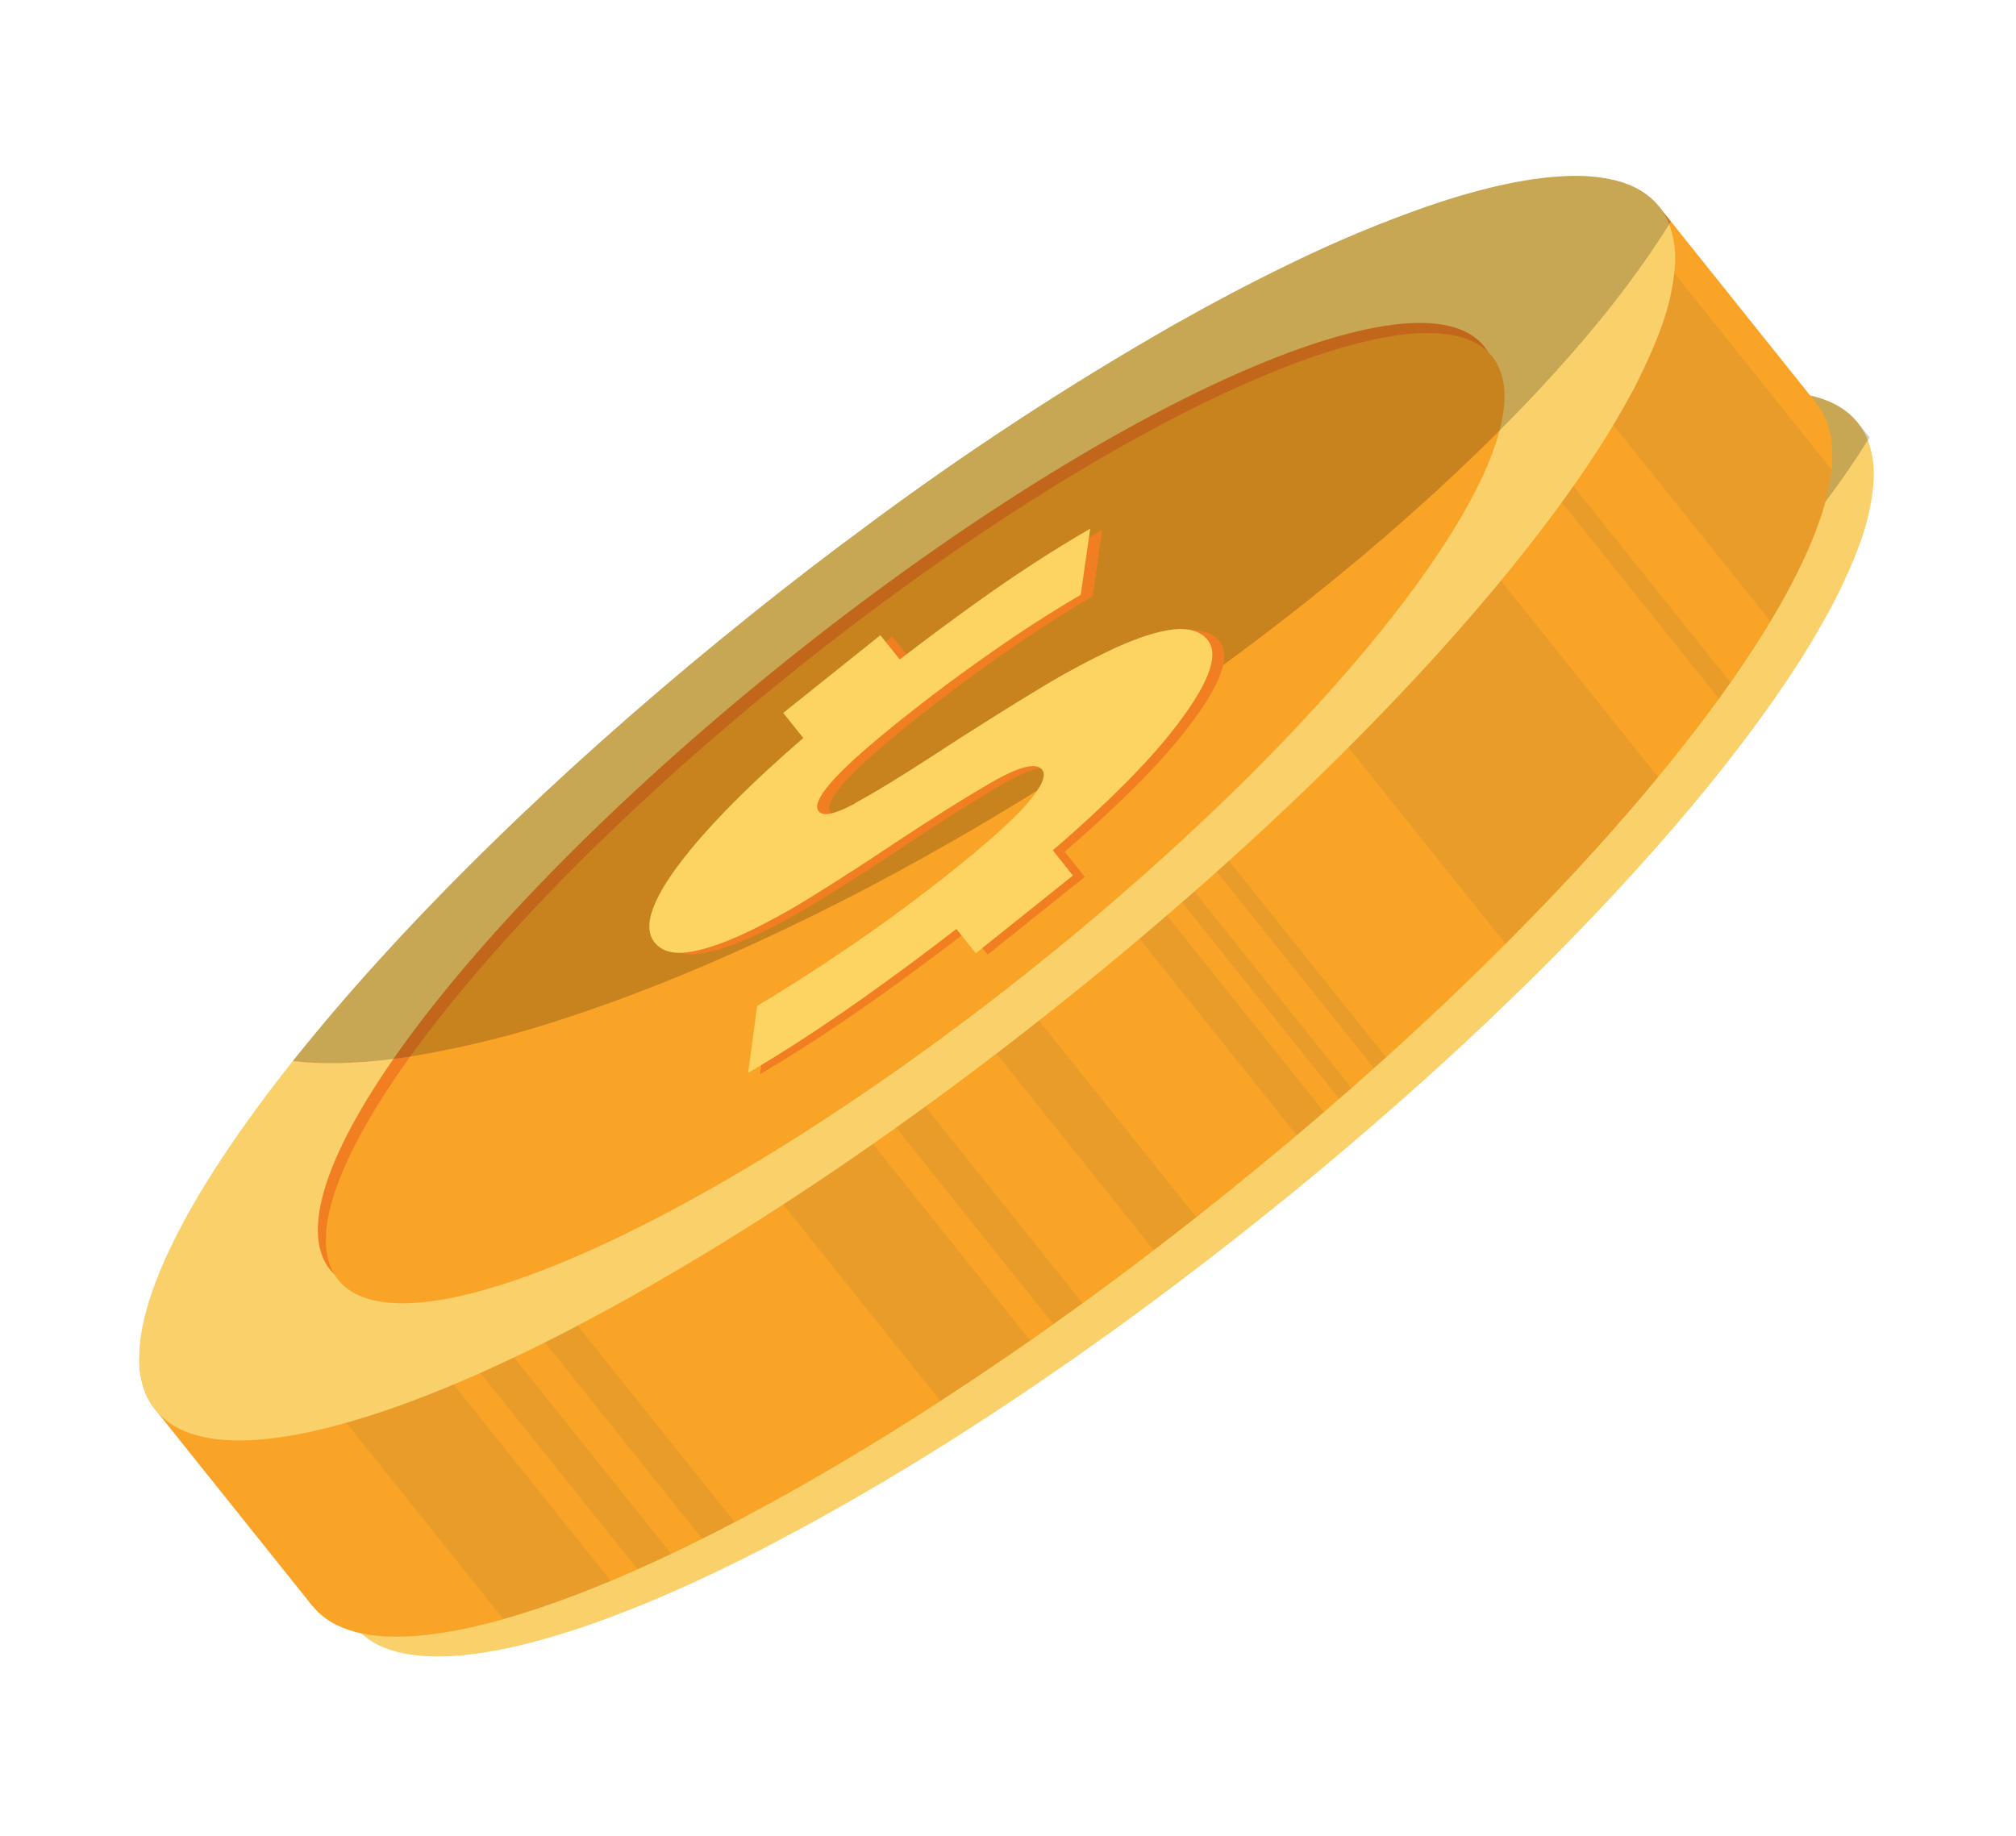 <?xml version="1.0" encoding="UTF-8"?> <svg xmlns="http://www.w3.org/2000/svg" width="112" height="102" viewBox="0 0 112 102" fill="none"><path d="M103.205 23.482C103.442 23.779 103.634 24.11 103.773 24.463C104.051 25.232 104.155 26.052 104.08 26.866C103.977 28.024 103.716 29.163 103.304 30.25C103.102 30.808 102.865 31.387 102.592 31.985C102.363 32.491 102.109 33.008 101.835 33.547C101.013 35.092 100.107 36.59 99.122 38.036C98.809 38.497 98.485 38.964 98.145 39.44C96.94 41.121 95.573 42.89 94.052 44.712C93.698 45.133 93.338 45.56 92.97 45.988C91.606 47.572 90.128 49.202 88.554 50.859C88.176 51.254 87.795 51.65 87.406 52.05C85.938 53.563 84.39 55.091 82.764 56.635C82.37 57.01 81.968 57.386 81.567 57.764C80.014 59.212 78.402 60.661 76.732 62.111C76.321 62.468 75.908 62.828 75.491 63.186C74.124 64.357 72.722 65.527 71.282 66.696C71.02 66.906 70.756 67.117 70.492 67.328L69.211 68.353C67.486 69.715 65.769 71.032 64.058 72.303C63.608 72.637 63.175 72.955 62.736 73.275C61.304 74.32 59.882 75.328 58.471 76.297C58.119 76.54 57.768 76.781 57.417 77.018C56.951 77.334 56.503 77.635 56.048 77.936C54.182 79.179 52.346 80.349 50.542 81.445C50.06 81.739 49.592 82.018 49.122 82.298L48.89 82.436C47.003 83.551 45.163 84.58 43.386 85.516L42.496 85.989C42.298 86.091 42.102 86.192 41.903 86.291C39.778 87.37 37.747 88.308 35.834 89.097C35.293 89.319 34.761 89.529 34.239 89.727C32.778 90.292 31.289 90.781 29.778 91.191C29.454 91.28 29.137 91.359 28.823 91.433C28.373 91.54 27.932 91.632 27.507 91.711C26.844 91.832 26.213 91.92 25.616 91.975C25.492 91.984 25.369 91.995 25.246 92.003C22.734 92.171 20.858 91.686 19.78 90.467C19.743 90.42 19.707 90.375 19.664 90.321L19.653 90.308C19.624 90.271 19.596 90.236 19.567 90.2C19.296 89.828 19.094 89.41 18.97 88.967C18.842 88.51 18.775 88.037 18.773 87.563C18.706 83.757 21.829 77.85 27.309 70.956C28.107 69.959 28.946 68.945 29.828 67.915C31.701 65.734 33.78 63.477 36.043 61.174C37.262 59.936 38.533 58.684 39.854 57.419C43.769 53.685 48.121 49.877 52.811 46.125L53.135 45.866C55.151 44.254 57.167 42.71 59.164 41.236C64.657 37.15 70.392 33.398 76.337 30.002C78.496 28.784 80.584 27.686 82.575 26.722C85.127 25.468 87.751 24.37 90.435 23.434C93.562 22.367 96.272 21.797 98.439 21.776C99.202 21.76 99.964 21.838 100.708 22.009C101.782 22.271 102.625 22.757 103.205 23.482Z" fill="#F9D069"></path><path d="M68.05 65.171C85.755 51.006 97.145 35.82 93.491 31.252C89.837 26.685 72.521 34.465 54.816 48.63C37.111 62.794 25.72 77.98 29.375 82.548C33.029 87.116 50.344 79.335 68.05 65.171Z" fill="#F17F21"></path><path d="M68.495 65.727C86.2 51.562 97.591 36.377 93.936 31.809C90.282 27.241 72.967 35.021 55.261 49.186C37.556 63.351 26.166 78.537 29.82 83.105C33.474 87.672 50.79 79.892 68.495 65.727Z" fill="#FAA427"></path><path opacity="0.2" d="M103.205 23.482L103.864 24.306L103.768 24.459C103.081 25.566 102.291 26.712 101.409 27.887C101.078 28.326 100.732 28.77 100.377 29.22C99.092 30.831 97.64 32.491 96.035 34.184C95.66 34.576 95.277 34.973 94.886 35.373L94.346 35.918L93.765 36.495L93.413 36.839C92.384 37.845 91.305 38.858 90.177 39.878C89.775 40.242 89.368 40.606 88.952 40.972C87.375 42.359 85.713 43.753 83.973 45.14C83.549 45.48 83.123 45.82 82.686 46.156C81.488 47.093 80.252 48.026 78.986 48.953L78.079 49.614L77.483 50.041C77.04 50.358 76.593 50.674 76.14 50.988C75 51.787 73.837 52.579 72.651 53.363C72.009 53.787 71.369 54.205 70.73 54.616C70.376 54.844 70.022 55.067 69.667 55.291L69.337 55.5L68.674 55.913C67.012 56.947 65.359 57.932 63.716 58.868C63.232 59.142 62.749 59.414 62.267 59.683C60.292 60.785 58.336 61.811 56.416 62.763C55.904 63.02 55.408 63.261 54.902 63.496C54.16 63.854 53.423 64.199 52.691 64.531C51.364 65.138 50.058 65.704 48.773 66.23C48.24 66.45 47.71 66.663 47.182 66.866C45.59 67.49 44.042 68.047 42.539 68.538C39.695 69.493 36.778 70.218 33.818 70.704C33.502 70.752 33.192 70.796 32.885 70.833C31.035 71.099 29.16 71.138 27.301 70.952C28.098 69.955 28.938 68.941 29.82 67.91C31.692 65.73 33.772 63.473 36.035 61.17C37.254 59.932 38.524 58.68 39.846 57.415C43.76 53.681 48.113 49.873 52.803 46.121L53.126 45.862C55.142 44.25 57.158 42.706 59.156 41.232C64.649 37.146 70.383 33.394 76.328 29.998C78.488 28.78 80.575 27.682 82.567 26.718C85.118 25.464 87.743 24.366 90.427 23.43C93.554 22.363 96.263 21.793 98.43 21.772C99.194 21.756 99.956 21.834 100.7 22.005C101.781 22.271 102.625 22.757 103.205 23.482Z" fill="black"></path><path d="M76.922 47.041C76.076 47.131 75.008 47.467 73.718 48.047C72.168 48.771 70.662 49.584 69.207 50.482C67.973 51.23 66.615 52.077 65.133 53.024C64.547 53.398 63.946 53.789 63.321 54.198C61.661 55.275 60.293 56.108 59.216 56.695L59.179 56.724C58.094 57.315 57.428 57.456 57.18 57.147C56.955 56.865 57.196 56.32 57.908 55.509C57.967 55.441 58.034 55.367 58.098 55.297C58.835 54.507 60.05 53.434 61.742 52.078C62.273 51.653 62.809 51.225 63.361 50.812C64.465 49.967 65.599 49.139 66.764 48.329C68.501 47.111 70.16 46.043 71.741 45.124L72.271 41.449C70.077 42.723 67.948 44.107 65.893 45.595C64.464 46.624 63.063 47.664 61.692 48.717L60.609 47.363L55.212 51.681L56.326 53.074C53.645 55.392 51.554 57.463 50.054 59.288C47.994 61.799 47.331 63.512 48.062 64.427C48.445 64.905 49.049 65.092 49.879 64.981C50.709 64.87 51.709 64.55 52.879 64.016C54.229 63.386 55.539 62.675 56.8 61.883C58.172 61.038 59.62 60.105 61.145 59.085L61.379 58.929C63.568 57.479 65.402 56.33 66.881 55.484L67.045 55.39C68.433 54.644 69.285 54.467 69.601 54.862C69.849 55.172 69.593 55.774 68.835 56.671C68.714 56.816 68.576 56.97 68.421 57.131C67.61 57.983 66.347 59.095 64.631 60.468C64.144 60.857 63.657 61.247 63.161 61.62C61.779 62.683 60.376 63.698 58.954 64.665C57.016 65.983 55.287 67.088 53.766 67.983L53.271 71.702C55.178 70.593 57.304 69.211 59.65 67.556C61.38 66.331 63.109 65.05 64.836 63.713L65.915 65.062L71.312 60.745L70.194 59.347C73.11 56.831 75.308 54.639 76.788 52.773C78.812 50.217 79.481 48.511 78.796 47.654C78.393 47.157 77.769 46.952 76.922 47.041Z" fill="#F17F21"></path><path d="M76.254 46.968C75.408 47.057 74.34 47.392 73.049 47.975C71.499 48.697 69.992 49.509 68.537 50.408C67.304 51.155 65.946 52.002 64.465 52.949C63.879 53.326 63.276 53.715 62.653 54.123C60.992 55.2 59.624 56.033 58.549 56.621L58.505 56.644C57.422 57.236 56.757 57.377 56.509 57.067C56.284 56.786 56.526 56.24 57.234 55.429L57.426 55.218C58.162 54.427 59.377 53.354 61.071 51.999C61.602 51.574 62.141 51.152 62.689 50.733C63.792 49.888 64.926 49.061 66.091 48.25C67.828 47.033 69.487 45.964 71.069 45.045L71.598 41.37C69.404 42.645 67.275 44.029 65.22 45.517C63.794 46.546 62.394 47.586 61.019 48.639L59.934 47.283L54.538 51.601L55.653 52.996C52.969 55.314 50.878 57.385 49.381 59.21C47.323 61.722 46.659 63.436 47.391 64.35C47.772 64.826 48.377 65.01 49.207 64.901C50.037 64.792 51.037 64.471 52.206 63.937C53.556 63.308 54.865 62.595 56.126 61.804C57.5 60.958 58.949 60.025 60.473 59.005L60.706 58.85C62.894 57.399 64.728 56.251 66.209 55.404L66.374 55.311C67.758 54.548 68.608 54.362 68.922 54.755C69.169 55.065 68.914 55.668 68.156 56.564C68.032 56.709 67.897 56.86 67.743 57.022C66.93 57.874 65.667 58.987 63.953 60.359C63.466 60.749 62.979 61.139 62.483 61.512C61.1 62.574 59.697 63.589 58.273 64.557C56.337 65.876 54.609 66.982 53.089 67.875L52.59 71.594C54.497 70.485 56.623 69.103 58.969 67.448C60.7 66.222 62.429 64.941 64.157 63.604L65.236 64.953L70.633 60.635L69.515 59.238C72.432 56.72 74.63 54.529 76.108 52.664C78.135 50.125 78.806 48.427 78.12 47.569C77.725 47.076 77.094 46.885 76.254 46.968Z" fill="#FDD462"></path><path d="M92.17 11.482L100.906 22.402L17.363 89.239L8.53 78.199C8.26 77.826 8.058 77.409 7.933 76.965C7.806 76.508 7.739 76.036 7.736 75.561L89.671 10.01C90.746 10.272 91.59 10.757 92.17 11.482Z" fill="#FAA427"></path><path d="M100.906 22.402C101.641 23.321 101.91 24.572 101.751 26.096C101.624 27.142 101.372 28.168 101.002 29.154C100.804 29.714 100.567 30.293 100.292 30.892C99.718 32.14 99.072 33.353 98.357 34.526C97.889 35.308 97.375 36.112 96.818 36.938C96.598 37.261 96.373 37.589 96.141 37.922L95.841 38.343L95.494 38.827C94.477 40.226 93.35 41.678 92.118 43.171L91.754 43.613C91.403 44.035 91.043 44.461 90.673 44.889C89.308 46.475 87.837 48.099 86.258 49.759C85.882 50.153 85.5 50.552 85.11 50.95C84.63 51.444 84.143 51.939 83.645 52.438C82.623 53.465 81.564 54.498 80.467 55.538C80.073 55.912 79.673 56.288 79.269 56.666C78.53 57.356 77.777 58.047 77.01 58.739L76.332 59.348C75.922 59.715 75.508 60.082 75.091 60.449L74.44 61.017L74.402 61.048C74.121 61.294 73.841 61.536 73.564 61.776L73.196 62.091C72.817 62.415 72.433 62.742 72.043 63.072C70.792 64.129 69.511 65.185 68.201 66.238L67.763 66.588L66.926 67.258L66.475 67.619C65.686 68.241 64.899 68.852 64.114 69.451C63.332 70.047 62.556 70.635 61.781 71.209C61.339 71.536 60.898 71.86 60.459 72.181L60.156 72.402C59.613 72.795 59.072 73.184 58.533 73.569C58.103 73.875 57.676 74.176 57.247 74.474C56.541 74.969 55.838 75.452 55.136 75.923L53.77 76.841C53.264 77.177 52.762 77.506 52.26 77.832C50.909 78.71 49.577 79.548 48.263 80.348C47.787 80.638 47.313 80.922 46.843 81.201C44.875 82.372 42.957 83.446 41.105 84.421L40.837 84.561C40.427 84.776 40.021 84.985 39.619 85.189C39.419 85.291 39.22 85.389 39.021 85.488C38.444 85.777 37.875 86.055 37.313 86.321C36.68 86.621 36.057 86.908 35.441 87.182C34.937 87.406 34.438 87.621 33.949 87.828L33.548 87.994C33.008 88.215 32.475 88.426 31.953 88.626C30.552 89.159 29.227 89.602 27.979 89.956C27.006 90.235 26.089 90.449 25.225 90.609C24.561 90.731 23.932 90.821 23.333 90.874C20.533 91.126 18.474 90.611 17.372 89.232C16.27 87.855 16.221 85.737 17.077 83.066C17.26 82.497 17.485 81.902 17.751 81.28C18.098 80.469 18.512 79.618 18.995 78.726C19.61 77.59 20.334 76.396 21.159 75.152C21.468 74.685 21.79 74.215 22.126 73.735L22.382 73.37C22.691 72.936 23.01 72.498 23.34 72.056C23.742 71.517 24.159 70.972 24.59 70.419C24.974 69.93 25.37 69.435 25.778 68.935L26.191 68.428C26.482 68.078 26.778 67.724 27.081 67.367L27.269 67.147C28.626 65.554 30.099 63.926 31.666 62.258C32.041 61.859 32.422 61.461 32.809 61.062C33.882 59.95 34.996 58.829 36.153 57.7C36.578 57.286 37.005 56.872 37.439 56.458C37.834 56.082 38.233 55.703 38.636 55.325C39.255 54.744 39.885 54.16 40.526 53.574C40.912 53.222 41.3 52.872 41.692 52.519C42.185 52.077 42.682 51.634 43.187 51.191L43.454 50.957C43.863 50.597 44.277 50.239 44.694 49.881C45.428 49.248 46.174 48.614 46.933 47.979C47.692 47.345 48.46 46.711 49.238 46.076L49.675 45.726L50.949 44.707C52.264 43.654 53.58 42.633 54.895 41.643C55.291 41.342 55.69 41.042 56.09 40.745L56.492 40.447C56.792 40.223 57.092 40 57.386 39.787L57.409 39.768C57.646 39.593 57.883 39.42 58.122 39.248C58.57 38.92 59.019 38.596 59.468 38.279C59.717 38.099 59.963 37.926 60.21 37.75C61.051 37.158 61.886 36.578 62.715 36.009C63.171 35.701 63.627 35.392 64.079 35.09C65.336 34.244 66.581 33.434 67.815 32.66C68.405 32.287 68.99 31.923 69.571 31.566C70.052 31.27 70.518 30.988 70.985 30.708C72.947 29.533 74.859 28.451 76.708 27.467C77.211 27.199 77.701 26.945 78.189 26.693L78.718 26.424C80.444 25.55 82.108 24.768 83.697 24.084C83.874 24.006 84.054 23.932 84.232 23.856L84.721 23.654C85.091 23.5 85.457 23.353 85.817 23.211C86.748 22.846 87.649 22.521 88.518 22.234C89.817 21.796 91.14 21.433 92.48 21.145C93.126 21.011 93.744 20.907 94.332 20.835C95.379 20.688 96.439 20.668 97.49 20.776C99.006 20.943 100.166 21.48 100.906 22.402Z" fill="#FAA427"></path><path opacity="0.2" d="M21.143 75.155C20.317 76.399 18.713 76.493 18.098 77.629L27.965 89.962C29.209 89.605 30.534 89.161 31.939 88.632C32.461 88.432 32.992 88.222 33.534 87.999L33.935 87.834L22.365 73.373L22.11 73.738C21.778 74.223 21.451 74.688 21.143 75.155Z" fill="#A87D37"></path><path opacity="0.2" d="M35.421 87.193C36.035 86.92 36.659 86.633 37.292 86.332L24.573 70.433C24.142 70.986 23.726 71.531 23.322 72.07L35.421 87.193Z" fill="#A87D37"></path><path opacity="0.2" d="M25.762 68.939L39.007 85.494C39.206 85.395 39.405 85.298 39.605 85.195C40.008 84.993 40.414 84.784 40.823 84.568L27.061 67.366C26.758 67.723 26.462 68.077 26.171 68.427L25.762 68.939Z" fill="#A87D37"></path><path opacity="0.2" d="M37.422 56.462C36.988 56.877 36.561 57.29 36.136 57.704L52.24 77.834C52.743 77.508 53.245 77.178 53.751 76.843L55.117 75.925C55.815 75.452 56.519 74.969 57.227 74.475L40.509 53.579C39.864 54.168 39.234 54.752 38.619 55.33C38.218 55.706 37.817 56.086 37.422 56.462Z" fill="#A87D37"></path><path opacity="0.2" d="M58.516 73.571C59.056 73.188 59.597 72.798 60.14 72.404L43.171 51.194C42.666 51.636 42.169 52.079 41.675 52.522L58.516 73.571Z" fill="#A87D37"></path><path opacity="0.2" d="M54.887 41.633L72.041 63.075C72.429 62.749 72.814 62.422 73.195 62.095L73.562 61.779L56.486 40.435L56.083 40.733C55.685 41.031 55.286 41.331 54.887 41.633Z" fill="#A87D37"></path><path opacity="0.2" d="M57.379 39.775L74.398 61.048L74.436 61.018L75.087 60.45L58.116 39.238C57.878 39.41 57.641 39.583 57.403 39.758L57.379 39.775Z" fill="#A87D37"></path><path opacity="0.2" d="M76.327 59.349L77.004 58.739L60.205 37.741C59.958 37.916 59.711 38.09 59.463 38.27L76.327 59.349Z" fill="#A87D37"></path><path opacity="0.2" d="M76.703 27.457C74.857 28.439 72.942 29.523 70.981 30.698C70.513 30.978 70.04 31.266 69.567 31.556C68.985 31.913 68.4 32.278 67.811 32.65L83.641 52.437C84.139 51.938 84.626 51.443 85.106 50.949C85.501 50.547 85.877 50.152 86.253 49.758C87.831 48.102 89.303 46.479 90.668 44.889C91.038 44.459 91.398 44.034 91.75 43.612L92.114 43.17L78.71 26.416L78.182 26.686C77.697 26.935 77.202 27.192 76.703 27.457Z" fill="#A87D37"></path><path opacity="0.2" d="M83.693 24.072L95.494 38.822L95.841 38.338L96.141 37.917L84.719 23.641L84.23 23.843C84.054 23.922 83.872 23.994 83.693 24.072Z" fill="#A87D37"></path><path opacity="0.2" d="M88.514 22.22L98.355 34.521C99.07 33.348 99.716 32.135 100.29 30.887C100.563 30.288 100.8 29.708 101 29.149C101.37 28.163 101.622 27.136 101.749 26.091L92.063 13.984C91.136 13.869 89.927 21.753 88.514 22.22Z" fill="#A87D37"></path><path opacity="0.2" d="M64.095 69.457C64.887 68.852 65.674 68.241 66.457 67.624L49.221 46.08C48.441 46.714 47.672 47.348 46.916 47.984L64.095 69.457Z" fill="#A87D37"></path><path d="M92.169 11.481C92.406 11.778 92.597 12.109 92.736 12.463C93.013 13.231 93.118 14.051 93.043 14.865C92.941 16.023 92.68 17.162 92.267 18.249C92.064 18.806 91.826 19.384 91.555 19.984C91.322 20.489 91.069 21.01 90.798 21.546C89.975 23.09 89.07 24.588 88.084 26.033C87.772 26.496 87.448 26.963 87.107 27.437C85.902 29.119 84.535 30.887 83.014 32.709C82.661 33.132 82.301 33.557 81.933 33.986C80.57 35.571 79.091 37.201 77.516 38.856C77.14 39.253 76.758 39.649 76.37 40.049C74.899 41.56 73.352 43.088 71.727 44.634L70.529 45.762C68.976 47.21 67.365 48.659 65.694 50.109C65.283 50.466 64.869 50.824 64.451 51.182C63.085 52.353 61.683 53.523 60.245 54.693L59.454 55.326L59.016 55.676L58.173 56.35C56.45 57.715 54.732 59.032 53.02 60.301C52.571 60.636 52.137 60.952 51.698 61.273C50.266 62.318 48.845 63.326 47.435 64.296C47.082 64.54 46.73 64.778 46.38 65.017C45.915 65.332 45.467 65.634 45.012 65.935C43.144 67.176 41.308 68.346 39.505 69.444C39.022 69.737 38.555 70.017 38.084 70.296L37.852 70.433C35.965 71.549 34.126 72.578 32.348 73.514L31.459 73.987L30.865 74.289C28.739 75.366 26.708 76.304 24.795 77.093C24.254 77.315 23.723 77.526 23.201 77.725C21.74 78.289 20.251 78.777 18.74 79.188C18.415 79.276 18.098 79.355 17.784 79.429C17.334 79.536 16.894 79.629 16.47 79.708C15.805 79.828 15.174 79.916 14.577 79.971L14.208 80.001C11.695 80.167 9.821 79.683 8.741 78.463C8.705 78.418 8.668 78.371 8.625 78.317L8.615 78.305C8.586 78.269 8.557 78.232 8.528 78.196C8.257 77.823 8.055 77.406 7.931 76.963C7.804 76.506 7.737 76.033 7.734 75.559C7.667 71.753 10.791 65.847 16.27 58.952C17.067 57.955 17.907 56.941 18.789 55.911C20.662 53.73 22.741 51.474 25.004 49.17C26.223 47.932 27.494 46.681 28.816 45.417C32.731 41.683 37.082 37.873 41.772 34.121L42.096 33.862C44.111 32.25 46.129 30.707 48.127 29.234C53.618 25.146 59.353 21.394 65.299 18C67.458 16.782 69.546 15.684 71.537 14.719C74.088 13.464 76.713 12.366 79.397 11.431C82.524 10.365 85.234 9.795 87.401 9.774C88.164 9.758 88.926 9.835 89.669 10.005C90.746 10.27 91.589 10.756 92.169 11.481Z" fill="#F9D069"></path><path d="M57.014 53.169C74.72 39.004 86.11 23.818 82.456 19.25C78.802 14.683 61.486 22.463 43.781 36.628C26.076 50.792 14.685 65.978 18.339 70.546C21.994 75.114 39.309 67.334 57.014 53.169Z" fill="#F17F21"></path><path d="M57.46 53.727C75.165 39.562 86.555 24.377 82.901 19.809C79.247 15.241 61.931 23.021 44.226 37.186C26.521 51.351 15.13 66.537 18.785 71.105C22.439 75.672 39.754 67.892 57.46 53.727Z" fill="#FAA427"></path><path opacity="0.2" d="M92.169 11.482L92.829 12.306L92.734 12.46C92.045 13.566 91.256 14.712 90.374 15.887C90.044 16.328 89.698 16.772 89.343 17.221C88.057 18.831 86.606 20.492 85 22.184C84.626 22.578 84.242 22.974 83.851 23.373L83.311 23.918C83.121 24.111 82.928 24.303 82.73 24.495C82.613 24.61 82.498 24.726 82.379 24.84C81.349 25.846 80.271 26.859 79.143 27.879C78.74 28.242 78.332 28.607 77.917 28.972C76.341 30.36 74.678 31.753 72.939 33.141C72.515 33.481 72.089 33.822 71.652 34.157C70.454 35.094 69.218 36.028 67.952 36.954L67.044 37.614L66.449 38.042C66.006 38.36 65.558 38.675 65.106 38.989C63.966 39.788 62.803 40.58 61.617 41.365C60.974 41.788 60.334 42.205 59.696 42.617C59.341 42.844 58.987 43.069 58.632 43.291L58.303 43.502L57.64 43.915C55.977 44.947 54.324 45.932 52.681 46.868C52.198 47.144 51.715 47.416 51.233 47.684C49.258 48.786 47.302 49.813 45.382 50.765C44.873 51.012 44.369 51.257 43.868 51.498C43.125 51.855 42.388 52.199 41.657 52.532C40.328 53.138 39.022 53.704 37.739 54.231C37.205 54.451 36.675 54.663 36.148 54.868C34.556 55.491 33.008 56.048 31.504 56.538C28.66 57.494 25.743 58.218 22.783 58.704C22.467 58.753 22.157 58.796 21.851 58.835C19.758 59.101 17.879 59.142 16.265 58.952C17.063 57.955 17.902 56.941 18.784 55.91C20.657 53.73 22.737 51.473 24.999 49.17C26.219 47.932 27.49 46.681 28.812 45.417C32.726 41.682 37.078 37.873 41.767 34.121L42.091 33.862C44.107 32.25 46.124 30.707 48.122 29.233C53.614 25.145 59.349 21.394 65.294 18C67.454 16.782 69.541 15.683 71.533 14.719C74.083 13.464 76.708 12.366 79.392 11.431C82.52 10.364 85.229 9.795 87.397 9.774C88.159 9.758 88.921 9.835 89.665 10.005C90.746 10.271 91.589 10.757 92.169 11.482Z" fill="black"></path><path d="M65.887 35.042C65.037 35.128 63.968 35.463 62.683 36.049C61.132 36.771 59.625 37.583 58.17 38.482C56.936 39.23 55.578 40.077 54.096 41.023C53.512 41.4 52.909 41.789 52.284 42.198C50.626 43.276 49.258 44.109 48.181 44.696L48.144 44.725C47.059 45.317 46.393 45.459 46.146 45.149C45.921 44.868 46.162 44.323 46.873 43.51L47.064 43.3C47.8 42.508 49.014 41.434 50.708 40.081C51.239 39.656 51.774 39.228 52.327 38.815C53.431 37.97 54.565 37.142 55.73 36.331C57.467 35.114 59.126 34.046 60.707 33.127L61.227 29.445C59.155 30.642 57.029 32.025 54.849 33.592C53.42 34.621 52.022 35.664 50.653 36.721L49.569 35.365L44.172 39.683L45.288 41.078C42.605 43.393 40.514 45.465 39.016 47.292C36.958 49.804 36.294 51.518 37.025 52.432C37.408 52.91 38.011 53.096 38.842 52.986C39.673 52.876 40.671 52.554 41.842 52.021C43.192 51.392 44.501 50.679 45.762 49.887C47.134 49.043 48.583 48.111 50.108 47.09L50.342 46.934C52.53 45.483 54.364 44.335 55.844 43.489L56.008 43.396C57.394 42.632 58.244 42.446 58.558 42.839C58.805 43.148 58.55 43.751 57.792 44.648C57.668 44.792 57.532 44.944 57.377 45.107C56.566 45.958 55.303 47.071 53.588 48.444C53.101 48.834 52.614 49.224 52.118 49.596C50.734 50.657 49.331 51.672 47.909 52.64C45.973 53.96 44.244 55.066 42.723 55.959L42.227 59.679C44.133 58.569 46.26 57.187 48.606 55.532C50.337 54.307 52.066 53.026 53.792 51.69L54.872 53.039L60.269 48.721L59.151 47.324C62.067 44.807 64.265 42.616 65.745 40.749C67.769 38.195 68.439 36.489 67.753 35.631C67.354 35.149 66.732 34.953 65.887 35.042Z" fill="#F17F21"></path><path d="M65.219 34.967C64.374 35.057 63.306 35.392 62.015 35.973C60.465 36.695 58.958 37.508 57.504 38.407C56.27 39.155 54.913 40.002 53.431 40.948C52.844 41.324 52.243 41.715 51.619 42.122C49.959 43.2 48.59 44.033 47.514 44.619L47.476 44.65C46.392 45.24 45.726 45.38 45.479 45.071C45.254 44.79 45.496 44.245 46.205 43.435C46.265 43.365 46.331 43.293 46.398 43.224C47.132 42.431 48.347 41.358 50.041 40.003C50.572 39.578 51.111 39.156 51.659 38.736C52.762 37.892 53.896 37.065 55.061 36.254C56.798 35.037 58.457 33.968 60.039 33.049L60.567 29.373C58.495 30.571 56.369 31.953 54.188 33.519C52.761 34.546 51.361 35.587 49.987 36.641L48.909 35.293L43.512 39.611L44.627 41.004C41.943 43.323 39.852 45.395 38.354 47.218C36.295 49.729 35.631 51.442 36.363 52.357C36.746 52.835 37.352 53.02 38.181 52.91C39.01 52.8 40.01 52.478 41.18 51.946C42.529 51.317 43.839 50.605 45.101 49.813C46.473 48.966 47.922 48.032 49.447 47.014L49.679 46.859C51.868 45.409 53.703 44.26 55.182 43.413L55.348 43.321C56.733 42.557 57.582 42.372 57.895 42.764C58.144 43.075 57.889 43.678 57.13 44.572C57.007 44.718 56.872 44.87 56.717 45.032C55.905 45.884 54.641 46.996 52.927 48.368C52.44 48.758 51.953 49.147 51.457 49.52C50.074 50.583 48.671 51.599 47.248 52.567C45.31 53.884 43.582 54.99 42.063 55.885L41.565 59.604C43.472 58.494 45.598 57.112 47.944 55.457C49.675 54.232 51.404 52.951 53.131 51.613L54.211 52.963L59.608 48.645L58.489 47.246C61.407 44.73 63.604 42.538 65.081 40.673C67.109 38.118 67.778 36.411 67.09 35.553C66.692 35.076 66.059 34.883 65.219 34.967Z" fill="#FDD462"></path></svg> 